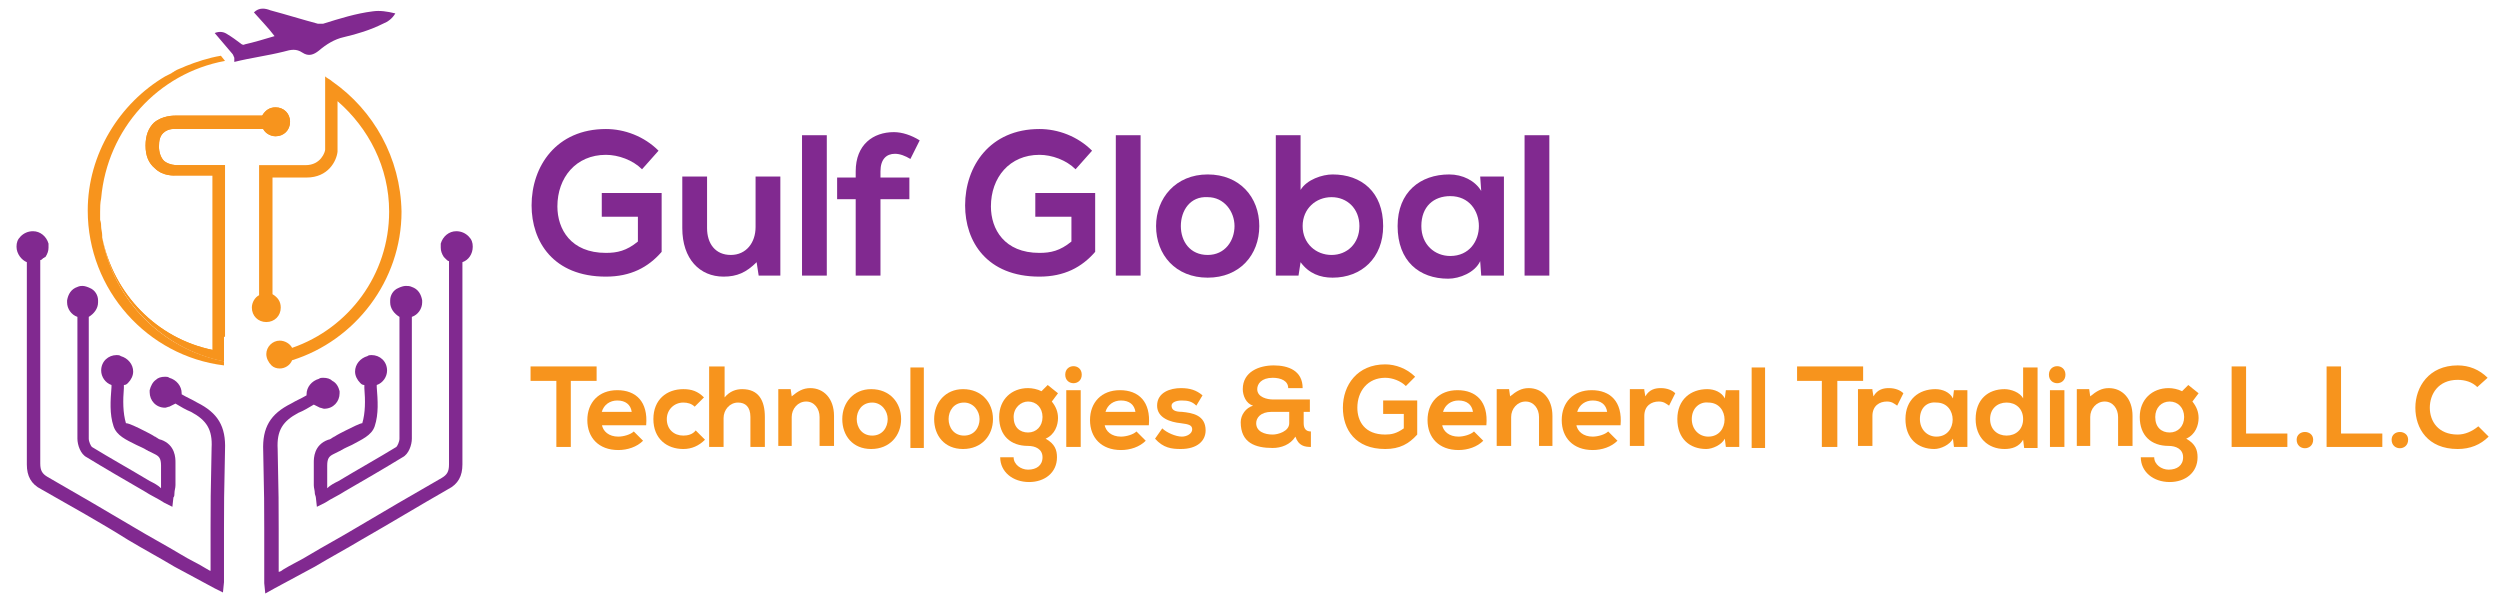 <?xml version="1.0" encoding="utf-8"?>
<!-- Generator: Adobe Illustrator 27.9.6, SVG Export Plug-In . SVG Version: 9.03 Build 54986)  -->
<svg version="1.1" id="Layer_1" xmlns="http://www.w3.org/2000/svg" xmlns:xlink="http://www.w3.org/1999/xlink" x="0px" y="0px"
	 viewBox="0 0 242.2 58.9" style="enable-background:new 0 0 242.2 58.9;" xml:space="preserve">
<style type="text/css">
	.st0{fill:#F7941D;}
	.st1{fill:#812990;}
	.st2{fill:none;}
</style>
<path class="st0" d="M32.2,7.9c-0.2-0.2-0.5-0.3-0.7-0.5v1h0v0.4v5.7c0,0.2-0.4,1.5-1.9,1.5h-4.5v12.6c-0.4,0.2-0.7,0.7-0.7,1.2
	c0,0.8,0.6,1.4,1.4,1.4c0.8,0,1.4-0.6,1.4-1.4c0-0.6-0.3-1-0.8-1.3V17.2h3.3c2.1,0,2.9-1.6,3-2.5l0,0V9.8c3,2.6,5,6.4,5,10.7
	c0,6.1-3.9,11.3-9.4,13.2c-0.2-0.4-0.7-0.7-1.2-0.7c0,0,0,0,0,0c-0.7,0-1.3,0.6-1.3,1.3c0,0,0,0,0,0c0,0.4,0.2,0.8,0.5,1.1
	c0.2,0.2,0.5,0.3,0.8,0.3c0,0,0,0,0,0c0.5,0,1-0.3,1.2-0.8c6.1-1.9,10.6-7.7,10.6-14.4C38.8,15.3,36.2,10.7,32.2,7.9"/>
<path class="st1" d="M33.5,41.7c-0.4,0.2-0.8,0.4-1.1,0.6c-0.1,0-0.1,0.1-0.2,0.1c-0.1,0.1-0.3,0.2-0.4,0.2
	c-1.4,0.5-1.4,1.8-1.4,2.2c0,0.5,0,0.8,0,1c0,0.1,0,0.1,0,0.2v0.1v0l0,0.9c0,0.3,0.1,0.5,0.1,0.8c0,0.1,0.1,0.3,0.1,0.4l0.1,0.9
	l0.8-0.4c0.6-0.4,1.3-0.7,1.9-1.1c1.9-1.1,3.8-2.2,5.6-3.3c0.6-0.3,0.9-1.2,0.9-1.8c0-4.1,0-8,0-11.8c0.6-0.2,1-0.8,1-1.4
	c0-0.1,0-0.1,0-0.2c-0.1-0.6-0.4-1.1-1-1.3c-0.2-0.1-0.4-0.1-0.6-0.1c-0.2,0-0.5,0.1-0.7,0.2c-0.5,0.2-0.8,0.7-0.8,1.2
	c0,0.1,0,0.1,0,0.2c0,0.6,0.4,1.1,0.9,1.4c0,3.8,0,7.7,0,11.8c0,0.3-0.2,0.7-0.3,0.8c-1.8,1.1-3.6,2.1-5.6,3.3
	c-0.4,0.2-0.8,0.4-1.1,0.7c0,0,0-0.1,0-0.1l0-0.9c0-0.1,0-0.2,0-0.3v0h0c0,0,0-0.1,0-0.1c0-0.2,0-0.5,0-0.8c0-0.7,0.2-0.9,0.6-1.1
	c0.2-0.1,0.4-0.2,0.6-0.3c0.1,0,0.1-0.1,0.2-0.1c0.3-0.2,0.6-0.3,1-0.5c0.9-0.5,1.9-0.9,2.2-1.8c0.4-1.2,0.3-2.5,0.2-3.8
	c0-0.1,0-0.1,0-0.2c0.6-0.2,1-0.8,1-1.4c0-0.9-0.7-1.5-1.5-1.5c-0.1,0-0.3,0-0.4,0.1c-0.7,0.2-1.2,0.8-1.2,1.5c0,0,0,0,0,0
	c0,0.4,0.2,0.8,0.5,1.1c0.1,0.1,0.2,0.2,0.4,0.2c0,0.1,0,0.2,0,0.3c0.1,1.2,0.1,2.4-0.2,3.4C34.9,41,34.1,41.4,33.5,41.7"/>
<path class="st1" d="M45.8,23.9c0-0.4-0.1-0.7-0.4-1c-0.3-0.3-0.7-0.5-1.2-0.5c-0.7,0-1.3,0.5-1.5,1.2c0,0.1,0,0.2,0,0.4
	c0,0.3,0.1,0.6,0.3,0.9c0.1,0.1,0.1,0.1,0.2,0.2c0.1,0.1,0.2,0.2,0.3,0.2c0,6.3,0,12.7,0,19.7c0,0.7-0.2,1-0.7,1.3
	c-2.8,1.6-5.7,3.3-8.4,4.9c-1.5,0.9-3,1.7-4.5,2.6c-0.8,0.5-1.7,0.9-2.5,1.4c-0.1,0.1-0.3,0.2-0.4,0.2c0-0.1,0-0.2,0-0.4
	c0-1.7,0-2.9,0-3.8c0-2.4,0-3.1-0.1-7.7c-0.1-1.8,0.5-2.7,2-3.5c0.5-0.2,1-0.5,1.5-0.8c0.2,0.1,0.4,0.2,0.6,0.3
	c0.1,0,0.3,0.1,0.4,0.1c0.9,0,1.5-0.7,1.5-1.5c0-0.1,0-0.1,0-0.2c-0.1-0.4-0.3-0.8-0.7-1c-0.2-0.2-0.5-0.3-0.9-0.3
	c-0.1,0-0.3,0-0.4,0.1c-0.7,0.2-1.2,0.8-1.2,1.5c0,0,0,0.1,0,0.1c-0.5,0.3-1,0.5-1.5,0.8c-2,1-2.8,2.3-2.7,4.6
	c0.1,4.5,0.1,5.2,0.1,7.6c0,0.9,0,2.1,0,3.8c0,0.3,0,0.5,0,0.9c0,0.2,0,0.3,0,0.5l0.1,1l0.9-0.5c0.4-0.2,0.9-0.5,1.3-0.7
	c0.9-0.5,1.7-0.9,2.6-1.4c1.5-0.9,3-1.7,4.5-2.6c2.8-1.6,5.6-3.3,8.4-4.9c1-0.5,1.4-1.3,1.4-2.4c0-6.9,0-13.4,0-19.6
	C45.4,25.2,45.8,24.6,45.8,23.9"/>
<path class="st1" d="M13.9,41.7c0.4,0.2,0.8,0.4,1.1,0.6c0.1,0,0.1,0.1,0.2,0.1c0.1,0.1,0.3,0.2,0.4,0.2c1.4,0.5,1.4,1.8,1.4,2.2
	c0,0.5,0,0.8,0,1c0,0.1,0,0.1,0,0.2v0.1v0l0,0.9c0,0.3-0.1,0.5-0.1,0.8c0,0.1,0,0.3-0.1,0.4l-0.1,0.9l-0.8-0.4
	c-0.6-0.4-1.3-0.7-1.9-1.1c-1.9-1.1-3.8-2.2-5.6-3.3c-0.6-0.3-0.9-1.2-0.9-1.8c0-4.1,0-8,0-11.8c-0.6-0.2-1-0.8-1-1.4
	c0-0.1,0-0.1,0-0.2c0.1-0.6,0.4-1.1,1-1.3c0.2-0.1,0.4-0.1,0.5-0.1c0.2,0,0.5,0.1,0.7,0.2c0.5,0.2,0.8,0.7,0.8,1.2
	c0,0.1,0,0.1,0,0.2c0,0.6-0.4,1.1-0.9,1.4c0,3.8,0,7.7,0,11.8c0,0.3,0.2,0.7,0.3,0.8c1.8,1.1,3.6,2.1,5.6,3.3
	c0.4,0.2,0.8,0.4,1.1,0.7c0,0,0-0.1,0-0.1l0-0.9c0-0.1,0-0.2,0-0.3v0l0,0c0,0,0-0.1,0-0.1c0-0.2,0-0.5,0-0.8c0-0.7-0.2-0.9-0.6-1.1
	c-0.2-0.1-0.4-0.2-0.6-0.3c-0.1,0-0.1-0.1-0.2-0.1c-0.3-0.2-0.6-0.3-1-0.5c-1-0.5-1.9-0.9-2.2-1.8c-0.4-1.2-0.3-2.5-0.2-3.8
	c0-0.1,0-0.1,0-0.2c-0.6-0.2-1-0.8-1-1.4c0-0.9,0.7-1.5,1.5-1.5c0.1,0,0.3,0,0.4,0.1c0.7,0.2,1.2,0.8,1.2,1.5c0,0,0,0,0,0
	c0,0.4-0.2,0.8-0.5,1.1c-0.1,0.1-0.2,0.2-0.4,0.2c0,0.1,0,0.2,0,0.3c-0.1,1.2-0.1,2.4,0.2,3.4C12.5,41,13.3,41.4,13.9,41.7"/>
<path class="st1" d="M1.6,23.9c0-0.4,0.1-0.7,0.4-1c0.3-0.3,0.7-0.5,1.2-0.5c0.7,0,1.3,0.5,1.5,1.2c0,0.1,0,0.2,0,0.4
	c0,0.3-0.1,0.6-0.3,0.9C4.3,24.9,4.3,25,4.2,25c-0.1,0.1-0.2,0.2-0.3,0.2c0,6.3,0,12.7,0,19.7c0,0.7,0.2,1,0.7,1.3
	c2.8,1.6,5.7,3.3,8.4,4.9c1.5,0.9,3,1.7,4.5,2.6c0.8,0.5,1.7,0.9,2.5,1.4c0.2,0.1,0.3,0.2,0.4,0.2c0-0.1,0-0.2,0-0.4
	c0-1.7,0-2.9,0-3.8c0-2.4,0-3.1,0.1-7.7c0.1-1.8-0.5-2.7-2-3.5c-0.5-0.2-1-0.5-1.5-0.8c-0.2,0.1-0.4,0.2-0.6,0.3
	c-0.1,0-0.3,0.1-0.4,0.1c-0.9,0-1.5-0.7-1.5-1.5c0-0.1,0-0.1,0-0.2c0.1-0.4,0.3-0.8,0.6-1c0.2-0.2,0.5-0.3,0.9-0.3
	c0.1,0,0.3,0,0.4,0.1c0.7,0.2,1.2,0.8,1.2,1.5c0,0,0,0.1,0,0.1c0.5,0.3,1,0.5,1.5,0.8c2,1,2.8,2.3,2.7,4.6c-0.1,4.5-0.1,5.2-0.1,7.6
	c0,0.9,0,2.1,0,3.8c0,0.3,0,0.5,0,0.9c0,0.2,0,0.3,0,0.5l-0.1,1L20.8,57c-0.4-0.2-0.9-0.5-1.3-0.7c-0.9-0.5-1.7-0.9-2.6-1.4
	c-1.5-0.9-3-1.7-4.5-2.6C9.7,50.6,6.8,49,4,47.4c-1-0.5-1.4-1.3-1.4-2.4c0-6.9,0-13.4,0-19.6C2.1,25.2,1.6,24.6,1.6,23.9"/>
<g>
	<path class="st1" d="M62.2,16.4c-0.9-0.9-2.3-1.4-3.5-1.4c-2.9,0-4.7,2.2-4.7,5c0,2.2,1.3,4.5,4.7,4.5c1.1,0,2-0.2,3.1-1.1v-2.4
		h-3.5v-2.3h5.8v5.7c-1.3,1.5-3,2.4-5.4,2.4c-5.1,0-7.2-3.4-7.2-6.9c0-3.8,2.4-7.4,7.2-7.4c1.8,0,3.7,0.7,5.1,2.1L62.2,16.4z"/>
	<path class="st1" d="M68.5,17.1v5c0,1.5,0.8,2.6,2.3,2.6c1.5,0,2.4-1.2,2.4-2.7v-4.9h2.4v9.6h-2.1l-0.2-1.3c-1,1-1.9,1.4-3.2,1.4
		c-2.3,0-4-1.7-4-4.7v-5H68.5z"/>
	<rect x="77.7" y="13.1" class="st1" width="2.4" height="13.6"/>
	<path class="st1" d="M82.9,26.7v-7.4h-1.8v-2.1h1.8v-0.6c0-2.6,1.7-3.8,3.7-3.8c0.8,0,1.7,0.3,2.5,0.8l-0.9,1.8
		c-0.5-0.3-1-0.5-1.5-0.5c-0.8,0-1.4,0.5-1.4,1.7v0.6h2.8v2.1h-2.8v7.4H82.9z"/>
	<path class="st1" d="M104.2,16.4c-0.9-0.9-2.3-1.4-3.5-1.4c-2.9,0-4.7,2.2-4.7,5c0,2.2,1.3,4.5,4.7,4.5c1.1,0,2-0.2,3.1-1.1v-2.4
		h-3.5v-2.3h5.8v5.7c-1.3,1.5-3,2.4-5.4,2.4c-5.1,0-7.2-3.4-7.2-6.9c0-3.8,2.4-7.4,7.2-7.4c1.8,0,3.7,0.7,5.1,2.1L104.2,16.4z"/>
	<rect x="108.1" y="13.1" class="st1" width="2.4" height="13.6"/>
	<path class="st1" d="M122,21.9c0,2.8-1.9,5-5,5c-3.1,0-5-2.2-5-5c0-2.7,1.9-5,5-5C120.1,16.9,122,19.1,122,21.9 M114.4,21.9
		c0,1.5,0.9,2.8,2.6,2.8c1.7,0,2.6-1.4,2.6-2.8c0-1.4-1-2.8-2.6-2.8C115.3,19,114.4,20.4,114.4,21.9"/>
	<path class="st1" d="M126,13.1v5.3c0.6-1,2.1-1.5,3.1-1.5c2.8,0,4.9,1.7,4.9,5c0,3.1-2.1,5-4.9,5c-1.2,0-2.3-0.4-3.1-1.5l-0.2,1.3
		h-2.2V13.1H126z M126.2,21.9c0,1.7,1.3,2.8,2.8,2.8c1.5,0,2.7-1.1,2.7-2.8c0-1.7-1.2-2.8-2.7-2.8C127.5,19.1,126.2,20.2,126.2,21.9
		"/>
	<path class="st1" d="M143.4,17.1h2.3v9.6h-2.2l-0.1-1.4c-0.5,1.1-2,1.7-3.1,1.7c-2.8,0-4.9-1.7-4.9-5.1c0-3.3,2.2-5,5-5
		c1.3,0,2.5,0.6,3.1,1.6L143.4,17.1z M137.7,21.9c0,1.8,1.3,2.9,2.8,2.9c3.7,0,3.7-5.8,0-5.8C138.9,19,137.7,20,137.7,21.9"/>
	<rect x="147.7" y="13.1" class="st1" width="2.4" height="13.6"/>
	<polygon class="st0" points="53.9,36.9 51.4,36.9 51.4,35.5 57.8,35.5 57.8,36.9 55.3,36.9 55.3,43.3 53.9,43.3 	"/>
	<path class="st0" d="M58.3,41.1c0.1,0.7,0.7,1.2,1.6,1.2c0.5,0,1.2-0.2,1.5-0.5l0.9,0.9c-0.6,0.6-1.5,0.9-2.4,0.9
		c-1.9,0-3-1.2-3-2.9c0-1.7,1.1-2.9,2.9-2.9c1.8,0,3,1.1,2.8,3.4H58.3z M61.2,39.9c-0.1-0.7-0.6-1.1-1.4-1.1c-0.7,0-1.3,0.4-1.5,1.1
		H61.2z"/>
	<path class="st0" d="M68.3,42.6c-0.6,0.6-1.3,0.9-2.1,0.9c-1.6,0-2.9-1-2.9-2.9c0-1.9,1.3-2.9,2.9-2.9c0.8,0,1.4,0.2,2,0.8
		l-0.9,0.9C67,39.1,66.6,39,66.2,39c-0.9,0-1.6,0.7-1.6,1.6c0,1,0.7,1.6,1.6,1.6c0.4,0,0.9-0.1,1.2-0.5L68.3,42.6z"/>
	<path class="st0" d="M70.2,35.5v3c0.5-0.6,1.1-0.8,1.7-0.8c1.6,0,2.2,1.1,2.2,2.7v2.9h-1.4v-2.9c0-1-0.5-1.4-1.2-1.4
		c-0.8,0-1.4,0.7-1.4,1.5v2.8h-1.4v-7.8H70.2z"/>
	<path class="st0" d="M79.4,43.3v-2.9c0-0.8-0.5-1.5-1.3-1.5c-0.8,0-1.4,0.7-1.4,1.5v2.8h-1.3v-5.5h1.2l0.1,0.7
		c0.6-0.5,1.1-0.8,1.8-0.8c1.3,0,2.3,1,2.3,2.7v2.9H79.4z"/>
	<path class="st0" d="M87.3,40.6c0,1.6-1.1,2.9-2.9,2.9c-1.8,0-2.8-1.3-2.8-2.9c0-1.6,1.1-2.9,2.8-2.9C86.2,37.7,87.3,39,87.3,40.6
		 M83,40.6c0,0.8,0.5,1.6,1.5,1.6c1,0,1.5-0.8,1.5-1.6c0-0.8-0.6-1.6-1.5-1.6C83.5,39,83,39.8,83,40.6"/>
	<rect x="88.2" y="35.6" class="st0" width="1.3" height="7.8"/>
	<path class="st0" d="M96.2,40.6c0,1.6-1.1,2.9-2.9,2.9c-1.8,0-2.8-1.3-2.8-2.9c0-1.6,1.1-2.9,2.8-2.9C95.1,37.7,96.2,39,96.2,40.6
		 M91.9,40.6c0,0.8,0.5,1.6,1.5,1.6c1,0,1.5-0.8,1.5-1.6c0-0.8-0.6-1.6-1.5-1.6C92.4,39,91.9,39.8,91.9,40.6"/>
	<path class="st0" d="M101.5,37.3l1,0.8l-0.6,0.8c0.4,0.5,0.6,1,0.6,1.6c0,0.7-0.3,1.6-1.2,2c0.9,0.5,1.1,1.1,1.1,1.8
		c0,1.5-1.2,2.4-2.7,2.4c-1.6,0-2.8-1-2.8-2.4h1.3c0,0.7,0.7,1.2,1.4,1.2c0.8,0,1.4-0.4,1.4-1.2c0-0.8-0.7-1.1-1.4-1.1
		c-1.7,0-2.8-1-2.8-2.8c0-1.7,1.2-2.8,2.8-2.8c0.4,0,0.9,0.1,1.3,0.3L101.5,37.3z M98.2,40.4c0,1,0.6,1.5,1.4,1.5
		c0.8,0,1.4-0.6,1.4-1.5c0-0.9-0.6-1.5-1.4-1.5C98.9,38.9,98.2,39.5,98.2,40.4"/>
	<path class="st0" d="M104.8,36.3c0,1.1-1.6,1.1-1.6,0C103.2,35.2,104.8,35.2,104.8,36.3 M103.3,43.3h1.4v-5.5h-1.4V43.3z"/>
	<path class="st0" d="M107,41.1c0.1,0.7,0.7,1.2,1.6,1.2c0.5,0,1.2-0.2,1.5-0.5l0.9,0.9c-0.6,0.6-1.5,0.9-2.4,0.9
		c-1.9,0-3-1.2-3-2.9c0-1.7,1.1-2.9,2.9-2.9c1.8,0,3,1.1,2.8,3.4H107z M110,39.9c-0.1-0.7-0.6-1.1-1.4-1.1c-0.7,0-1.3,0.4-1.5,1.1
		H110z"/>
	<path class="st0" d="M115.9,39.3c-0.4-0.4-0.8-0.5-1.4-0.5c-0.6,0-1,0.2-1,0.5c0,0.4,0.3,0.6,1,0.6c1,0.1,2.3,0.3,2.3,1.8
		c0,1-0.8,1.8-2.4,1.8c-0.9,0-1.7-0.1-2.5-1l0.7-1c0.4,0.4,1.3,0.8,1.9,0.8c0.5,0,1-0.3,1-0.7c0-0.4-0.3-0.5-1.1-0.6
		c-1-0.1-2.3-0.5-2.3-1.7c0-1.3,1.3-1.7,2.3-1.7c0.9,0,1.5,0.2,2.1,0.7L115.9,39.3z"/>
	<path class="st0" d="M126.3,41c0,0.5,0.2,0.8,0.7,0.8v1.5c-0.6,0-1.2-0.1-1.5-1c-0.5,0.8-1.4,1.1-2.2,1.1c-1.7,0-3.1-0.5-3.1-2.5
		c0-0.7,0.5-1.4,1.2-1.6c-0.7-0.2-1-1-1-1.6c0-1.7,1.6-2.3,3-2.3c1.4,0,2.8,0.5,2.8,2.2h-1.4c0-0.7-0.7-1-1.5-1
		c-1.1,0-1.5,0.6-1.5,1.1c0,0.8,1,1,1.5,1h3.6v1.2h-0.6V41z M121.7,41c0,0.8,0.8,1.1,1.6,1.1c0.5,0,1.6-0.3,1.6-1.1v-1.1h-1.7
		C122.1,39.9,121.7,40.5,121.7,41"/>
	<path class="st0" d="M136.2,37.4c-0.5-0.5-1.3-0.8-2-0.8c-1.7,0-2.7,1.3-2.7,2.9c0,1.3,0.7,2.6,2.7,2.6c0.6,0,1.1-0.1,1.8-0.6v-1.4
		h-2v-1.3h3.3v3.3c-0.8,0.9-1.7,1.4-3.1,1.4c-2.9,0-4.1-1.9-4.1-4c0-2.2,1.4-4.2,4.1-4.2c1,0,2.1,0.4,2.9,1.2L136.2,37.4z"/>
	<path class="st0" d="M139.7,41.1c0.1,0.7,0.7,1.2,1.6,1.2c0.5,0,1.2-0.2,1.5-0.5l0.9,0.9c-0.6,0.6-1.5,0.9-2.4,0.9
		c-1.9,0-3-1.2-3-2.9c0-1.7,1.1-2.9,2.9-2.9c1.8,0,3,1.1,2.8,3.4H139.7z M142.7,39.9c-0.1-0.7-0.6-1.1-1.4-1.1
		c-0.7,0-1.3,0.4-1.5,1.1H142.7z"/>
	<path class="st0" d="M149.1,43.3v-2.9c0-0.8-0.5-1.5-1.3-1.5c-0.8,0-1.4,0.7-1.4,1.5v2.8H145v-5.5h1.2l0.1,0.7
		c0.6-0.5,1.1-0.8,1.8-0.8c1.3,0,2.3,1,2.3,2.7v2.9H149.1z"/>
	<path class="st0" d="M152.7,41.1c0.1,0.7,0.7,1.2,1.6,1.2c0.5,0,1.2-0.2,1.5-0.5l0.9,0.9c-0.6,0.6-1.5,0.9-2.4,0.9
		c-1.9,0-3-1.2-3-2.9c0-1.7,1.1-2.9,2.9-2.9c1.8,0,3,1.1,2.8,3.4H152.7z M155.7,39.9c-0.1-0.7-0.6-1.1-1.4-1.1
		c-0.7,0-1.3,0.4-1.5,1.1H155.7z"/>
	<path class="st0" d="M159.3,37.8l0.1,0.6c0.4-0.7,1-0.8,1.5-0.8c0.6,0,1.1,0.2,1.4,0.5l-0.6,1.2c-0.3-0.2-0.5-0.4-1-0.4
		c-0.7,0-1.4,0.4-1.4,1.4v2.9h-1.4v-5.5H159.3z"/>
	<path class="st0" d="M167.2,37.8h1.3v5.5h-1.3l-0.1-0.8c-0.3,0.6-1.2,1-1.8,1c-1.6,0-2.8-1-2.8-2.9c0-1.9,1.3-2.9,2.9-2.9
		c0.7,0,1.4,0.3,1.7,0.9L167.2,37.8z M163.9,40.6c0,1,0.7,1.7,1.6,1.7c2.1,0,2.1-3.3,0-3.3C164.7,38.9,163.9,39.5,163.9,40.6"/>
	<rect x="169.7" y="35.6" class="st0" width="1.3" height="7.8"/>
	<polygon class="st0" points="176.5,36.9 174.1,36.9 174.1,35.5 180.5,35.5 180.5,36.9 178,36.9 178,43.3 176.5,43.3 	"/>
	<path class="st0" d="M181.4,37.8l0.1,0.6c0.4-0.7,1-0.8,1.5-0.8c0.6,0,1.1,0.2,1.4,0.5l-0.6,1.2c-0.3-0.2-0.5-0.4-1-0.4
		c-0.7,0-1.4,0.4-1.4,1.4v2.9h-1.4v-5.5H181.4z"/>
	<path class="st0" d="M189.3,37.8h1.3v5.5h-1.3l-0.1-0.8c-0.3,0.6-1.2,1-1.8,1c-1.6,0-2.8-1-2.8-2.9c0-1.9,1.3-2.9,2.9-2.9
		c0.7,0,1.4,0.3,1.7,0.9L189.3,37.8z M186,40.6c0,1,0.7,1.7,1.6,1.7c2.1,0,2.1-3.3,0-3.3C186.7,38.9,186,39.5,186,40.6"/>
	<path class="st0" d="M197.4,35.6v7.8h-1.3l-0.1-0.8c-0.4,0.7-1.1,0.9-1.8,0.9c-1.6,0-2.8-1.1-2.8-2.9c0-1.9,1.2-2.9,2.8-2.9
		c0.6,0,1.5,0.3,1.8,0.9v-3H197.4z M192.8,40.6c0,1,0.7,1.6,1.6,1.6c0.9,0,1.6-0.6,1.6-1.6c0-1-0.7-1.6-1.6-1.6
		C193.5,39,192.8,39.6,192.8,40.6"/>
	<path class="st0" d="M200.1,36.3c0,1.1-1.6,1.1-1.6,0C198.5,35.2,200.1,35.2,200.1,36.3 M198.6,43.3h1.4v-5.5h-1.4V43.3z"/>
	<path class="st0" d="M205.2,43.3v-2.9c0-0.8-0.5-1.5-1.3-1.5c-0.8,0-1.4,0.7-1.4,1.5v2.8h-1.3v-5.5h1.2l0.1,0.7
		c0.6-0.5,1.1-0.8,1.8-0.8c1.3,0,2.3,1,2.3,2.7v2.9H205.2z"/>
	<path class="st0" d="M212,37.3l1,0.8l-0.6,0.8c0.4,0.5,0.6,1,0.6,1.6c0,0.7-0.3,1.6-1.2,2c0.9,0.5,1.1,1.1,1.1,1.8
		c0,1.5-1.2,2.4-2.7,2.4c-1.6,0-2.8-1-2.8-2.4h1.3c0,0.7,0.7,1.2,1.4,1.2c0.8,0,1.4-0.4,1.4-1.2c0-0.8-0.7-1.1-1.4-1.1
		c-1.7,0-2.8-1-2.8-2.8c0-1.7,1.2-2.8,2.8-2.8c0.4,0,0.9,0.1,1.3,0.3L212,37.3z M208.8,40.4c0,1,0.6,1.5,1.4,1.5
		c0.8,0,1.4-0.6,1.4-1.5c0-0.9-0.6-1.5-1.4-1.5C209.4,38.9,208.8,39.5,208.8,40.4"/>
	<polygon class="st0" points="217.6,35.5 217.6,42 221.6,42 221.6,43.3 216.2,43.3 216.2,35.5 	"/>
	<path class="st0" d="M224.1,42.6c0,1.1-1.6,1.1-1.6,0C222.5,41.6,224.1,41.6,224.1,42.6"/>
	<polygon class="st0" points="226.8,35.5 226.8,42 230.8,42 230.8,43.3 225.4,43.3 225.4,35.5 	"/>
	<path class="st0" d="M233.3,42.6c0,1.1-1.6,1.1-1.6,0C231.7,41.6,233.3,41.6,233.3,42.6"/>
	<path class="st0" d="M241.1,42.3c-0.8,0.8-1.8,1.2-3,1.2c-2.9,0-4.1-2-4.1-4c0-2,1.3-4.1,4.1-4.1c1.1,0,2.1,0.4,2.9,1.2l-1,0.9
		c-0.5-0.5-1.2-0.7-1.9-0.7c-1.9,0-2.7,1.4-2.7,2.7c0,1.3,0.8,2.6,2.7,2.6c0.7,0,1.4-0.3,2-0.8L241.1,42.3z"/>
</g>
<path class="st1" d="M22.7,5.6c-0.1-0.2-0.1-0.3-0.2-0.4c-0.5-0.6-1.1-1.3-1.7-2c0.5-0.2,0.9-0.1,1.2,0.1c0.5,0.3,0.9,0.6,1.3,0.9
	c0.1,0.1,0.3,0.2,0.4,0.1c0.9-0.2,1.9-0.5,2.9-0.8C26,2.7,25.3,2,24.6,1.2c0.5-0.5,1.1-0.4,1.6-0.2c1.5,0.4,3.1,0.9,4.6,1.3
	c0.1,0,0.3,0,0.5,0c1.6-0.5,3.2-1,4.8-1.2c0.7-0.1,1.4,0,2.2,0.2c-0.3,0.5-0.7,0.8-1.2,1c-1.2,0.6-2.5,1-3.8,1.3
	c-0.9,0.2-1.7,0.7-2.4,1.3c-0.5,0.4-1,0.6-1.6,0.2c-0.6-0.4-1.1-0.3-1.8-0.1c-1.6,0.4-3.2,0.6-4.8,1C22.7,5.7,22.7,5.7,22.7,5.6z"/>
<g>
	<path class="st2" d="M9.9,22.8c0,0.1,0,0.2,0,0.2C9.9,22.9,9.9,22.9,9.9,22.8z"/>
	<path class="st2" d="M9.7,21.1c0-0.2,0-0.4,0-0.6c0-0.4,0-0.8,0.1-1.2c0,0.4-0.1,0.8-0.1,1.3C9.7,20.7,9.7,20.9,9.7,21.1z"/>
	<path class="st2" d="M9.7,21.3c0,0.2,0,0.5,0.1,0.7C9.8,21.7,9.8,21.5,9.7,21.3z"/>
	<path class="st0" d="M9.9,23c0-0.1,0-0.2,0-0.2c0-0.3-0.1-0.6-0.1-0.8c0-0.2,0-0.4-0.1-0.7c0-0.1,0-0.1,0-0.2c0-0.2,0-0.4,0-0.6
		c0-0.4,0-0.8,0.1-1.3c0.6-6.7,5.5-12.1,12-13.3l-0.4-0.5C20.2,5.6,19,6,18,6.4c-0.4,0.2-0.8,0.3-1.1,0.5c0,0,0,0,0,0c0,0,0,0,0,0
		C16.8,7,16.7,7,16.6,7.1C16.2,7.3,16,7.4,16,7.4c-4.4,2.6-7.5,7.5-7.5,13c0,7.7,5.8,14.1,13.2,15v-0.3V35C15.7,33.8,11,29.1,9.9,23
		z"/>
	<path class="st0" d="M9.7,21.1c0,0.1,0,0.1,0,0.2C9.7,21.2,9.7,21.1,9.7,21.1z"/>
	<path class="st0" d="M9.7,21.1c0,0.1,0,0.1,0,0.2C9.7,21.2,9.7,21.1,9.7,21.1z"/>
	<path class="st0" d="M9.8,21.9c0,0.3,0.1,0.6,0.1,0.8C9.9,22.5,9.8,22.2,9.8,21.9z"/>
	<path class="st0" d="M9.8,21.9c0,0.3,0.1,0.6,0.1,0.8C9.9,22.5,9.8,22.2,9.8,21.9z"/>
	<path class="st0" d="M21.8,32.6V16h-4.7l0,0c0,0-0.7,0-1.2-0.4c-0.3-0.3-0.5-0.8-0.5-1.4c0-0.6,0.1-1,0.4-1.3
		c0.5-0.5,1.2-0.4,1.2-0.4l8.5,0c0.2,0.4,0.7,0.7,1.2,0.7c0.8,0,1.4-0.6,1.4-1.4c0-0.8-0.6-1.4-1.4-1.4c-0.6,0-1,0.3-1.3,0.8h-8.4
		c-0.2,0-1.3,0-2.1,0.7c-0.5,0.5-0.8,1.2-0.8,2.2c0,1,0.3,1.7,0.9,2.2c0.8,0.8,1.9,0.7,2.1,0.7h3.5v16.9C15.2,32.8,11,28.5,9.9,23
		c1.1,6,5.8,10.8,11.8,12v-0.7V32.6z"/>
	<path class="st0" d="M21.8,32.6V16h-4.7l0,0c0,0-0.7,0-1.2-0.4c-0.3-0.3-0.5-0.8-0.5-1.4c0-0.6,0.1-1,0.4-1.3
		c0.5-0.5,1.2-0.4,1.2-0.4l8.5,0c0.2,0.4,0.7,0.7,1.2,0.7c0.8,0,1.4-0.6,1.4-1.4c0-0.8-0.6-1.4-1.4-1.4c-0.6,0-1,0.3-1.3,0.8h-8.4
		c-0.2,0-1.3,0-2.1,0.7c-0.5,0.5-0.8,1.2-0.8,2.2c0,1,0.3,1.7,0.9,2.2c0.8,0.8,1.9,0.7,2.1,0.7h3.5v16.9C15.2,32.8,11,28.5,9.9,23
		c1.1,6,5.8,10.8,11.8,12v-0.7V32.6z"/>
</g>
</svg>
